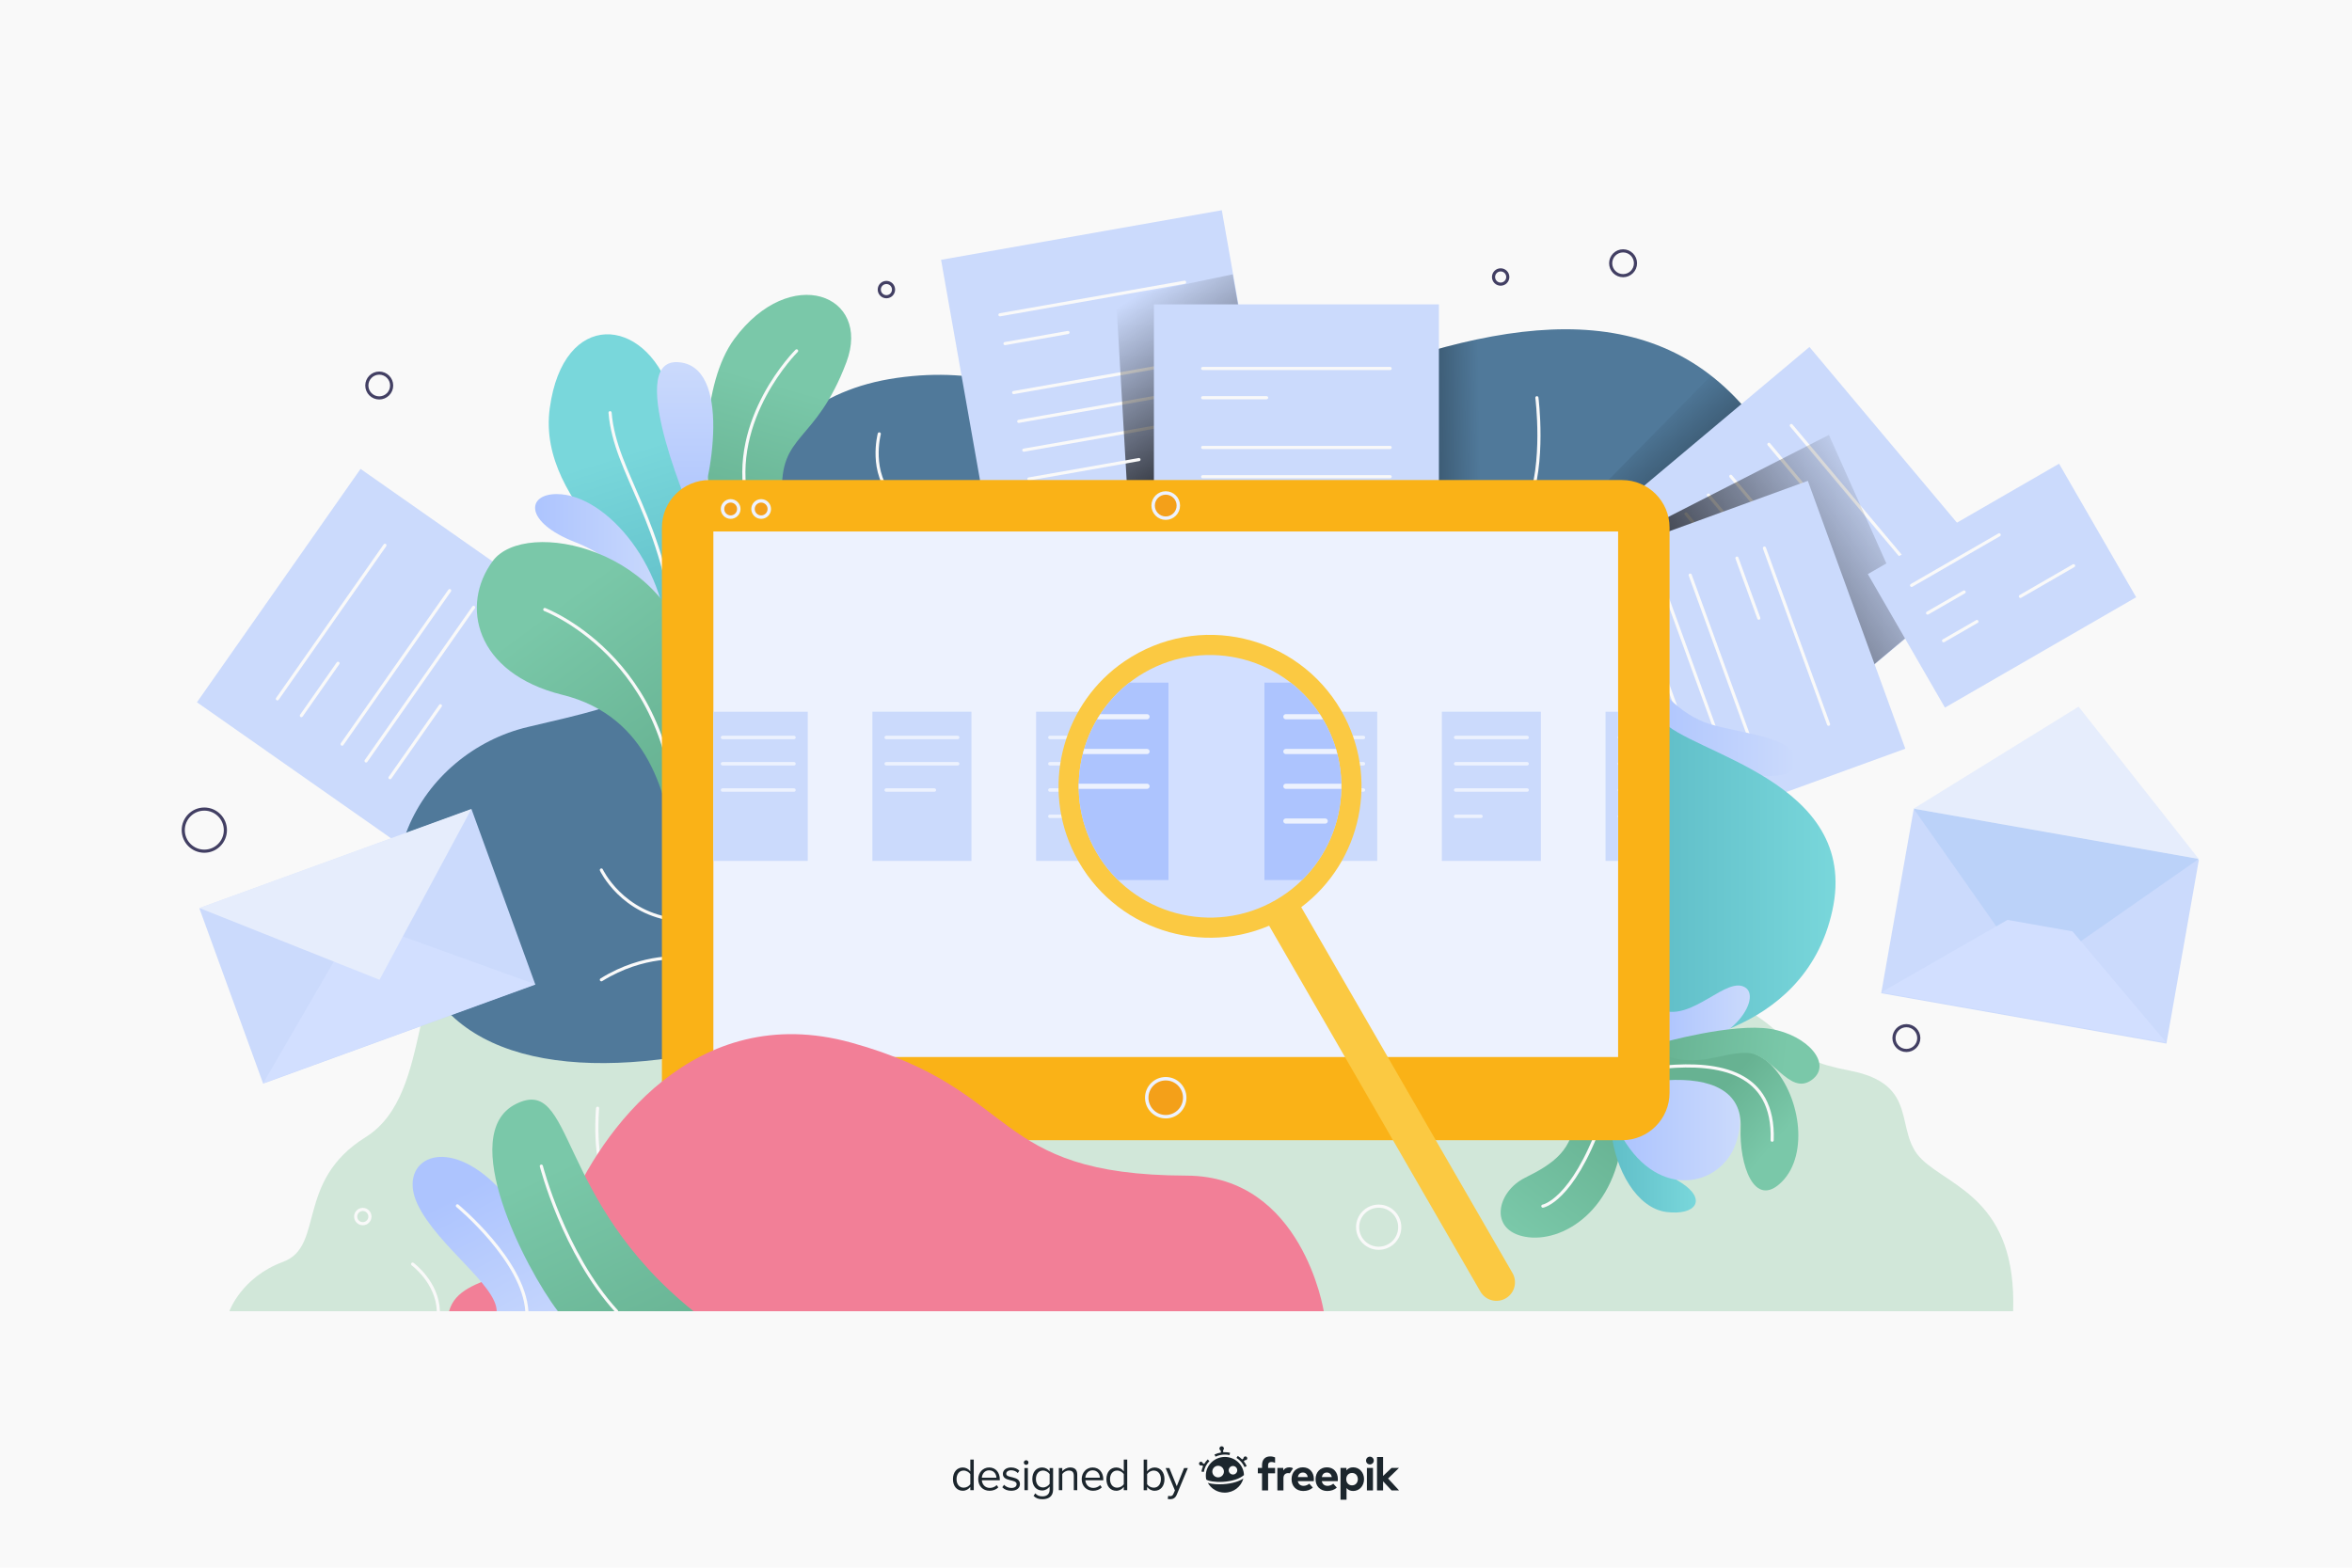 <?xml version="1.0" encoding="UTF-8"?> <svg xmlns="http://www.w3.org/2000/svg" xmlns:xlink="http://www.w3.org/1999/xlink" version="1.1" x="0px" y="0px" viewBox="0 0 750 500" style="enable-background:new 0 0 750 500;" xml:space="preserve"> <g id="BACKGROUND_1_"> <rect style="fill:#F9F9F9;" width="750" height="500"></rect> </g> <g id="OBJECTS"> <g> <path style="fill:#D1E7D9;" d="M73.145,418.208c0,0,3.775-10.813,17.127-15.758c13.352-4.945,3.758-25.714,26.308-39.758 c22.549-14.044,12.462-57.56,34.418-65.275s39.824,19.988,74.637,9.994c34.813-9.994,104.439-67.62,163.516-30.104 c59.077,37.516,48.264,43.648,91.385,47.209c43.121,3.56,55.78-14.242,74.967-3.363c19.187,10.879,11.67,15.939,34.418,20.332 c22.747,4.393,13.648,19.426,22.945,28.327s30.264,13.121,29.077,48.396H73.145z"></path> <g> <rect x="94.348" y="160.163" transform="matrix(0.574 -0.819 0.819 0.574 -122.525 209.321)" style="fill:#CBDAFC;" width="90.881" height="124.363"></rect> <line style="fill:none;stroke:#F9F9F9;stroke-linecap:round;stroke-miterlimit:10;" x1="88.455" y1="222.895" x2="122.749" y2="173.918"></line> <line style="fill:none;stroke:#F9F9F9;stroke-linecap:round;stroke-miterlimit:10;" x1="96.095" y1="228.245" x2="107.79" y2="211.544"></line> <line style="fill:none;stroke:#F9F9F9;stroke-linecap:round;stroke-miterlimit:10;" x1="109.089" y1="237.344" x2="143.383" y2="188.367"></line> <line style="fill:none;stroke:#F9F9F9;stroke-linecap:round;stroke-miterlimit:10;" x1="116.729" y1="242.693" x2="151.023" y2="193.716"></line> <line style="fill:none;stroke:#F9F9F9;stroke-linecap:round;stroke-miterlimit:10;" x1="124.37" y1="248.043" x2="140.438" y2="225.095"></line> </g> <path style="fill:#50799A;" d="M232.992,181.159c0,0-0.3-53.071,53.071-60.642c53.372-7.571,67.421,32.521,126.909,7.211 s110.469-35.765,143.35,2.307c32.881,38.073,20.19,139.6-77.588,167.722c-97.778,28.122-135.569-2.19-216.755,27.257 c-52.484,19.036-102.104,20.25-122.15-5.769c-29.708-38.56-5.769-79.318,28.555-87.394 C202.707,223.775,220.338,221.034,232.992,181.159z"></path> <linearGradient id="SVGID_1_" gradientUnits="userSpaceOnUse" x1="429.738" y1="142.829" x2="496.991" y2="141.643"> <stop offset="0" style="stop-color:#000000"></stop> <stop offset="0.628" style="stop-color:#000000;stop-opacity:0"></stop> </linearGradient> <path style="opacity:0.75;fill:url(#SVGID_1_);" d="M424.133,123.121v53.272h49.451v-68.676 C458.076,110.756,441.508,116.186,424.133,123.121z"></path> <linearGradient id="SVGID_00000173144887925519244160000000159155682551766446_" gradientUnits="userSpaceOnUse" x1="546.569" y1="187.872" x2="490.393" y2="122.992"> <stop offset="0" style="stop-color:#000000"></stop> <stop offset="0.628" style="stop-color:#000000;stop-opacity:0"></stop> </linearGradient> <path style="opacity:0.75;fill:url(#SVGID_00000173144887925519244160000000159155682551766446_);" d="M556.323,130.035 c-3.38-3.914-6.955-7.307-10.708-10.232l-47.569,48.38l20.722,56.682l52.357-25.847 C575.561,171.657,569.736,145.566,556.323,130.035z"></path> <g> <path style="fill:none;stroke:#F9F9F9;stroke-linecap:round;stroke-miterlimit:10;" d="M487.303,160.972 c5.456-13.221,2.777-34.122,2.777-34.122"></path> <path style="fill:none;stroke:#F9F9F9;stroke-linecap:round;stroke-miterlimit:10;" d="M191.766,277.479 c0,0,6.551,14.025,23.92,15.914"></path> <path style="fill:none;stroke:#F9F9F9;stroke-linecap:round;stroke-miterlimit:10;" d="M280.382,138.385 c0,0-3.311,12.529,4.549,20.229"></path> <path style="fill:none;stroke:#F9F9F9;stroke-linecap:round;stroke-miterlimit:10;" d="M217.867,305.567 c0,0-12.401-1.582-26.101,6.923"></path> </g> </g> <linearGradient id="SVGID_00000155865507526903978110000004662403407134561432_" gradientUnits="userSpaceOnUse" x1="518.698" y1="213.042" x2="557.995" y2="220.163"> <stop offset="0.004" style="stop-color:#67B292"></stop> <stop offset="1" style="stop-color:#7AC8A9"></stop> </linearGradient> <path style="fill:url(#SVGID_00000155865507526903978110000004662403407134561432_);" d="M528.922,206.252 c8.509,7.211,27.656-4.627,36.742,2.655c9.086,7.283,6.985,25.683-13.665,23.968c-14.017-1.164-26.249-14.869-26.249-14.869 L528.922,206.252z"></path> <g> <g> <rect x="310.108" y="74.125" transform="matrix(0.985 -0.174 0.174 0.985 -18.268 63.811)" style="fill:#CBDAFC;" width="90.881" height="124.363"></rect> <line style="fill:none;stroke:#F9F9F9;stroke-linecap:round;stroke-miterlimit:10;" x1="318.861" y1="100.399" x2="377.742" y2="90.016"></line> <line style="fill:none;stroke:#F9F9F9;stroke-linecap:round;stroke-miterlimit:10;" x1="320.48" y1="109.584" x2="340.559" y2="106.044"></line> <line style="fill:none;stroke:#F9F9F9;stroke-linecap:round;stroke-miterlimit:10;" x1="323.235" y1="125.205" x2="382.116" y2="114.823"></line> <line style="fill:none;stroke:#F9F9F9;stroke-linecap:round;stroke-miterlimit:10;" x1="324.854" y1="134.391" x2="383.736" y2="124.008"></line> <line style="fill:none;stroke:#F9F9F9;stroke-linecap:round;stroke-miterlimit:10;" x1="326.474" y1="143.576" x2="385.355" y2="133.194"></line> <linearGradient id="SVGID_00000174597727775083560320000003786698290285670036_" gradientUnits="userSpaceOnUse" x1="381.853" y1="148.98" x2="333.589" y2="72.76"> <stop offset="0" style="stop-color:#000000"></stop> <stop offset="0.628" style="stop-color:#000000;stop-opacity:0"></stop> </linearGradient> <polygon style="opacity:0.75;fill:url(#SVGID_00000174597727775083560320000003786698290285670036_);" points="393.083,87.499 355.915,95.207 361.759,196.464 411.096,189.653 "></polygon> <line style="fill:none;stroke:#F9F9F9;stroke-linecap:round;stroke-miterlimit:10;" x1="328.094" y1="152.762" x2="363.187" y2="146.574"></line> </g> <g> <rect x="367.956" y="97.075" style="fill:#CBDAFC;" width="90.881" height="124.363"></rect> <line style="fill:none;stroke:#F9F9F9;stroke-linecap:round;stroke-miterlimit:10;" x1="383.502" y1="117.523" x2="443.292" y2="117.523"></line> <line style="fill:none;stroke:#F9F9F9;stroke-linecap:round;stroke-miterlimit:10;" x1="383.502" y1="126.85" x2="403.89" y2="126.85"></line> <line style="fill:none;stroke:#F9F9F9;stroke-linecap:round;stroke-miterlimit:10;" x1="383.502" y1="142.712" x2="443.292" y2="142.712"></line> <line style="fill:none;stroke:#F9F9F9;stroke-linecap:round;stroke-miterlimit:10;" x1="383.502" y1="152.039" x2="443.292" y2="152.039"></line> <line style="fill:none;stroke:#F9F9F9;stroke-linecap:round;stroke-miterlimit:10;" x1="383.502" y1="161.367" x2="443.292" y2="161.367"></line> <line style="fill:none;stroke:#F9F9F9;stroke-linecap:round;stroke-miterlimit:10;" x1="383.502" y1="170.694" x2="419.136" y2="170.694"></line> </g> <g> <rect x="513.013" y="123.259" transform="matrix(0.643 0.766 -0.766 0.643 341.542 -361.558)" style="fill:#CBDAFC;" width="90.881" height="124.363"></rect> <line style="fill:none;stroke:#F9F9F9;stroke-linecap:round;stroke-miterlimit:10;" x1="571.207" y1="135.714" x2="609.639" y2="181.515"></line> <line style="fill:none;stroke:#F9F9F9;stroke-linecap:round;stroke-miterlimit:10;" x1="564.062" y1="141.709" x2="577.167" y2="157.327"></line> <line style="fill:none;stroke:#F9F9F9;stroke-linecap:round;stroke-miterlimit:10;" x1="551.91" y1="151.905" x2="590.342" y2="197.707"></line> <line style="fill:none;stroke:#F9F9F9;stroke-linecap:round;stroke-miterlimit:10;" x1="544.765" y1="157.9" x2="583.198" y2="203.702"></line> <line style="fill:none;stroke:#F9F9F9;stroke-linecap:round;stroke-miterlimit:10;" x1="537.62" y1="163.896" x2="576.052" y2="209.697"></line> <line style="fill:none;stroke:#F9F9F9;stroke-linecap:round;stroke-miterlimit:10;" x1="530.475" y1="169.891" x2="553.381" y2="197.189"></line> <linearGradient id="SVGID_00000000204155332485100420000011000875506797897873_" gradientUnits="userSpaceOnUse" x1="543.514" y1="203.527" x2="643.997" y2="136.275"> <stop offset="0" style="stop-color:#000000"></stop> <stop offset="0.628" style="stop-color:#000000;stop-opacity:0"></stop> </linearGradient> <polygon style="opacity:0.75;fill:url(#SVGID_00000000204155332485100420000011000875506797897873_);" points="481.611,190.6 583.198,138.703 610.921,200.732 540.028,260.219 "></polygon> </g> <g> <rect x="488.206" y="155" transform="matrix(0.342 0.94 -0.94 0.342 555.213 -358.562)" style="fill:#CBDAFC;" width="90.881" height="124.363"></rect> <line style="fill:none;stroke:#F9F9F9;stroke-linecap:round;stroke-miterlimit:10;" x1="562.638" y1="174.816" x2="583.087" y2="231"></line> <line style="fill:none;stroke:#F9F9F9;stroke-linecap:round;stroke-miterlimit:10;" x1="553.873" y1="178.006" x2="560.847" y2="197.165"></line> <line style="fill:none;stroke:#F9F9F9;stroke-linecap:round;stroke-miterlimit:10;" x1="538.968" y1="183.432" x2="559.417" y2="239.616"></line> <line style="fill:none;stroke:#F9F9F9;stroke-linecap:round;stroke-miterlimit:10;" x1="530.203" y1="186.622" x2="550.652" y2="242.806"></line> <line style="fill:none;stroke:#F9F9F9;stroke-linecap:round;stroke-miterlimit:10;" x1="521.438" y1="189.812" x2="541.888" y2="245.996"></line> <line style="fill:none;stroke:#F9F9F9;stroke-linecap:round;stroke-miterlimit:10;" x1="512.674" y1="193.002" x2="524.861" y2="226.488"></line> </g> </g> <g> <path style="fill:none;stroke:#423F63;stroke-linecap:round;stroke-linejoin:round;stroke-miterlimit:10;" d="M611.86,331.084 c0-2.185-1.771-3.956-3.956-3.956c-2.185,0-3.956,1.771-3.956,3.956c0,2.185,1.771,3.956,3.956,3.956 C610.089,335.04,611.86,333.269,611.86,331.084z"></path> <circle style="fill:none;stroke:#F9F9F9;stroke-linecap:round;stroke-miterlimit:10;" cx="115.689" cy="388.011" r="2.275"></circle> <circle style="fill:none;stroke:#F9F9F9;stroke-linecap:round;stroke-miterlimit:10;" cx="439.63" cy="391.405" r="6.717"></circle> <circle style="fill:none;stroke:#423F63;stroke-linecap:round;stroke-linejoin:round;stroke-miterlimit:10;" cx="478.526" cy="88.348" r="2.275"></circle> <circle style="fill:none;stroke:#423F63;stroke-linecap:round;stroke-linejoin:round;stroke-miterlimit:10;" cx="282.657" cy="92.362" r="2.275"></circle> <circle style="fill:none;stroke:#423F63;stroke-linecap:round;stroke-linejoin:round;stroke-miterlimit:10;" cx="65.151" cy="264.763" r="6.717"></circle> <path style="fill:none;stroke:#423F63;stroke-linecap:round;stroke-linejoin:round;stroke-miterlimit:10;" d="M124.887,122.956 c0-2.185-1.771-3.956-3.956-3.956c-2.185,0-3.956,1.771-3.956,3.956c0,2.185,1.771,3.956,3.956,3.956 C123.116,126.912,124.887,125.141,124.887,122.956z"></path> <path style="fill:none;stroke:#423F63;stroke-linecap:round;stroke-linejoin:round;stroke-miterlimit:10;" d="M521.521,83.964 c0-2.185-1.771-3.956-3.956-3.956c-2.185,0-3.956,1.771-3.956,3.956s1.771,3.956,3.956,3.956 C519.75,87.92,521.521,86.149,521.521,83.964z"></path> </g> <g> <linearGradient id="SVGID_00000074407695745778468860000013147475311503320223_" gradientUnits="userSpaceOnUse" x1="524.522" y1="232.875" x2="572.648" y2="232.875"> <stop offset="0" style="stop-color:#ADC4FE"></stop> <stop offset="1" style="stop-color:#CBDAFC"></stop> </linearGradient> <path style="fill:url(#SVGID_00000074407695745778468860000013147475311503320223_);" d="M528.417,218.222 c0,0,6.377,9.662,17.214,12.835c10.836,3.173,28.095,4.092,26.965,12.538c-1.13,8.446-32.569,2.533-43.097-10.519 C518.971,220.025,528.417,218.222,528.417,218.222z"></path> <linearGradient id="SVGID_00000042735518587442998570000010218334875448449963_" gradientUnits="userSpaceOnUse" x1="527.762" y1="281.645" x2="585.312" y2="281.645"> <stop offset="0.004" style="stop-color:#60BEC8"></stop> <stop offset="1" style="stop-color:#79D7DB"></stop> </linearGradient> <path style="fill:url(#SVGID_00000042735518587442998570000010218334875448449963_);" d="M529.787,229.623 c8.758,10.731,63.599,19.245,54.513,60.779c-9.086,41.534-56.538,43.265-56.538,43.265L529.787,229.623z"></path> <g> <linearGradient id="SVGID_00000027576625509238975220000016397973264901016754_" gradientUnits="userSpaceOnUse" x1="514.095" y1="356.918" x2="485.589" y2="394.662"> <stop offset="0.004" style="stop-color:#67B292"></stop> <stop offset="1" style="stop-color:#7AC8A9"></stop> </linearGradient> <path style="fill:url(#SVGID_00000027576625509238975220000016397973264901016754_);" d="M502.098,355.515 c-0.108,11.141-6.814,15.683-15.792,20.118c-8.977,4.435-11.681,16.657,0,18.82s29.42-8.112,31.259-33.963L502.098,355.515z"></path> <path style="fill:none;stroke:#F9F9F9;stroke-linecap:round;stroke-miterlimit:10;" d="M510.38,358.179 c-9.105,24.927-18.401,26.509-18.401,26.509"></path> </g> <linearGradient id="SVGID_00000136374751901175580900000012004648326631059079_" gradientUnits="userSpaceOnUse" x1="513.779" y1="371.447" x2="540.76" y2="371.447"> <stop offset="0.004" style="stop-color:#60BEC8"></stop> <stop offset="1" style="stop-color:#79D7DB"></stop> </linearGradient> <path style="fill:url(#SVGID_00000136374751901175580900000012004648326631059079_);" d="M513.779,360.815 c1.298,12.367,8.22,24.553,17.63,25.742c9.41,1.19,12.979-4.002,4.759-9.302c-8.22-5.3-15.359-7.139-17.738-21.091 L513.779,360.815z"></path> <linearGradient id="SVGID_00000057124511155842725920000017956621715259079092_" gradientUnits="userSpaceOnUse" x1="517.354" y1="360.114" x2="554.856" y2="360.114"> <stop offset="0" style="stop-color:#ADC4FE"></stop> <stop offset="1" style="stop-color:#CBDAFC"></stop> </linearGradient> <path style="fill:url(#SVGID_00000057124511155842725920000017956621715259079092_);" d="M528.813,344.525 c22.497-3.72,29.312,6.988,24.661,20.292c-4.651,13.304-24.217,18.328-36.12-2.03L528.813,344.525z"></path> <linearGradient id="SVGID_00000114766096211592877010000002972526558818620854_" gradientUnits="userSpaceOnUse" x1="529.895" y1="323.783" x2="557.981" y2="323.783"> <stop offset="0" style="stop-color:#ADC4FE"></stop> <stop offset="1" style="stop-color:#CBDAFC"></stop> </linearGradient> <path style="fill:url(#SVGID_00000114766096211592877010000002972526558818620854_);" d="M529.895,322.201 c9.951,3.461,20.727-11.033,26.642-7.247c5.914,3.786-7.06,22.515-25.883,17.423L529.895,322.201z"></path> <g> <linearGradient id="SVGID_00000170236435856639875210000009502991249137392289_" gradientUnits="userSpaceOnUse" x1="549.071" y1="347.42" x2="567.269" y2="363.244"> <stop offset="0.004" style="stop-color:#67B292"></stop> <stop offset="1" style="stop-color:#7AC8A9"></stop> </linearGradient> <path style="fill:url(#SVGID_00000170236435856639875210000009502991249137392289_);" d="M530.544,335.505 c0,0,24.032-5.732,33.756,3.677c9.725,9.41,12.753,28.879,3.884,37.748s-13.613-5.624-13.134-17.306 c0.479-11.681-9.364-15.928-23.533-15.102L530.544,335.505z"></path> <path style="fill:none;stroke:#F9F9F9;stroke-linecap:round;stroke-miterlimit:10;" d="M531.061,340.293 c17.028-1.495,34.83,1.422,34.039,23.37"></path> </g> <linearGradient id="SVGID_00000105421537058136547880000007964074970066137018_" gradientUnits="userSpaceOnUse" x1="528.528" y1="332.451" x2="569.934" y2="336.935"> <stop offset="0.004" style="stop-color:#67B292"></stop> <stop offset="1" style="stop-color:#7AC8A9"></stop> </linearGradient> <path style="fill:url(#SVGID_00000105421537058136547880000007964074970066137018_);" d="M529.895,336.262 c11.465,4.759,19.361-0.865,27.365-0.433c8.004,0.433,13.304,13.605,20.334,8.695c7.031-4.91-1.082-14.428-13.087-16.375 c-12.006-1.947-34.612,4.435-34.612,4.435V336.262z"></path> <g> <linearGradient id="SVGID_00000036938108875936540910000016688869628445626513_" gradientUnits="userSpaceOnUse" x1="235.307" y1="167.418" x2="247.966" y2="122.319"> <stop offset="0.004" style="stop-color:#67B292"></stop> <stop offset="1" style="stop-color:#7AC8A9"></stop> </linearGradient> <path style="fill:url(#SVGID_00000036938108875936540910000016688869628445626513_);" d="M227.476,162.339 c-3.569-11.141-3.732-40.132,6.67-54.225c17.883-24.228,43.841-14.133,35.765,7.383c-9.905,26.387-21.56,22.325-20.479,42.624 L227.476,162.339z"></path> <path style="fill:none;stroke:#F9F9F9;stroke-linecap:round;stroke-miterlimit:10;" d="M238.231,160.273 c-5.967-26.793,15.792-48.371,15.792-48.371"></path> </g> <g> <linearGradient id="SVGID_00000161609784589414502350000017311021331011638172_" gradientUnits="userSpaceOnUse" x1="215.089" y1="199.324" x2="198.078" y2="144.731"> <stop offset="0.004" style="stop-color:#60BEC8"></stop> <stop offset="1" style="stop-color:#79D7DB"></stop> </linearGradient> <path style="fill:url(#SVGID_00000161609784589414502350000017311021331011638172_);" d="M215.687,204.738 c-4.615-20.19-44.707-42.832-40.38-74.559c4.326-31.727,30.285-29.276,38.361-5.336 C221.744,148.783,215.687,204.738,215.687,204.738z"></path> <path style="fill:none;stroke:#F9F9F9;stroke-linecap:round;stroke-miterlimit:10;" d="M194.539,131.626 c1.593,19.655,17.492,33.997,21.147,73.112"></path> </g> <linearGradient id="SVGID_00000103263563960855165020000002588616895702115464_" gradientUnits="userSpaceOnUse" x1="218.471" y1="166.665" x2="218.471" y2="115.497"> <stop offset="0" style="stop-color:#ADC4FE"></stop> <stop offset="1" style="stop-color:#CBDAFC"></stop> </linearGradient> <path style="fill:url(#SVGID_00000103263563960855165020000002588616895702115464_);" d="M221.599,166.665 c5.624-13.556,11.826-50.403-5.588-51.16C198.597,114.748,221.599,166.665,221.599,166.665z"></path> <linearGradient id="SVGID_00000123398887612954970980000007797069738222295464_" gradientUnits="userSpaceOnUse" x1="170.631" y1="182.889" x2="212.901" y2="182.889"> <stop offset="0" style="stop-color:#ADC4FE"></stop> <stop offset="1" style="stop-color:#CBDAFC"></stop> </linearGradient> <path style="fill:url(#SVGID_00000123398887612954970980000007797069738222295464_);" d="M212.874,208.199 c-4.867-16.008-13.304-28.976-29.528-35.309c-16.224-6.333-15.482-15.305-5.841-15.31 C193.622,157.571,213.74,181.916,212.874,208.199"></path> <g> <linearGradient id="SVGID_00000170967826831841969220000003416471396479985070_" gradientUnits="userSpaceOnUse" x1="218.84" y1="246.851" x2="178.225" y2="191.994"> <stop offset="0.004" style="stop-color:#67B292"></stop> <stop offset="1" style="stop-color:#7AC8A9"></stop> </linearGradient> <path style="fill:url(#SVGID_00000170967826831841969220000003416471396479985070_);" d="M215.11,271.798 c-2.307-17.306-7.788-43.264-35.765-50.187s-32.593-28.699-22.209-42.688c10.383-13.989,57.253-4.038,63.455,33.891 C226.791,250.743,215.11,271.798,215.11,271.798z"></path> <path style="fill:none;stroke:#F9F9F9;stroke-linecap:round;stroke-miterlimit:10;" d="M173.715,194.402 c0,0,45.433,17.319,41.395,77.396"></path> </g> </g> <g> <g> <g> <path style="fill:#FAB217;" d="M517.24,363.663H226.214c-8.363,0-15.143-6.78-15.143-15.143V168.252 c0-8.363,6.78-15.143,15.143-15.143H517.24c8.363,0,15.143,6.78,15.143,15.143v180.269 C532.383,356.884,525.603,363.663,517.24,363.663z"></path> <path style="fill:#F4A019;stroke:#EDF2FE;stroke-width:1.094;stroke-linecap:round;stroke-linejoin:round;stroke-miterlimit:10;" d=" M377.784,350.107c0-3.345-2.712-6.057-6.057-6.057c-3.345,0-6.057,2.712-6.057,6.057c0,3.345,2.712,6.057,6.057,6.057 C375.072,356.164,377.784,353.452,377.784,350.107z"></path> <circle style="fill:#F4A019;stroke:#EDF2FE;stroke-width:1.094;stroke-linecap:round;stroke-linejoin:round;stroke-miterlimit:10;" cx="232.992" cy="162.339" r="2.596"></circle> <circle style="fill:#F4A019;stroke:#EDF2FE;stroke-width:1.094;stroke-linecap:round;stroke-linejoin:round;stroke-miterlimit:10;" cx="242.717" cy="162.339" r="2.596"></circle> <path style="fill:#F4A019;stroke:#EDF2FE;stroke-width:1.094;stroke-linecap:round;stroke-linejoin:round;stroke-miterlimit:10;" d=" M375.747,161.245c0-2.22-1.8-4.02-4.02-4.02c-2.22,0-4.02,1.8-4.02,4.02s1.8,4.02,4.02,4.02 C373.947,165.265,375.747,163.465,375.747,161.245z"></path> </g> <rect x="287.92" y="109.069" transform="matrix(-1.836970e-16 1 -1 -1.836970e-16 625.048 -118.407)" style="fill:#EDF2FE;" width="167.614" height="288.502"></rect> <g> <defs> <rect id="SVGID_00000041267352471535275990000009300647574323910588_" x="287.92" y="109.069" transform="matrix(-1.836970e-16 1 -1 -1.836970e-16 625.048 -118.407)" width="167.614" height="288.502"></rect> </defs> <clipPath id="SVGID_00000103241821948863850170000002762744399408740777_"> <use xlink:href="#SVGID_00000041267352471535275990000009300647574323910588_" style="overflow:visible;"></use> </clipPath> <g style="clip-path:url(#SVGID_00000103241821948863850170000002762744399408740777_);"> <g> <rect x="330.386" y="226.992" style="fill:#CBDAFC;" width="31.583" height="47.591"></rect> <line style="fill:none;stroke:#EDF2FE;stroke-width:1.094;stroke-linecap:round;stroke-linejoin:round;stroke-miterlimit:10;" x1="357.57" y1="235.212" x2="334.784" y2="235.212"></line> <line style="fill:none;stroke:#EDF2FE;stroke-width:1.094;stroke-linecap:round;stroke-linejoin:round;stroke-miterlimit:10;" x1="357.57" y1="243.595" x2="334.784" y2="243.595"></line> <line style="fill:none;stroke:#EDF2FE;stroke-width:1.094;stroke-linecap:round;stroke-linejoin:round;stroke-miterlimit:10;" x1="357.57" y1="251.977" x2="334.784" y2="251.977"></line> <line style="fill:none;stroke:#EDF2FE;stroke-width:1.094;stroke-linecap:round;stroke-linejoin:round;stroke-miterlimit:10;" x1="342.86" y1="260.36" x2="334.784" y2="260.36"></line> </g> <g> <rect x="407.583" y="226.992" style="fill:#CBDAFC;" width="31.583" height="47.591"></rect> <line style="fill:none;stroke:#EDF2FE;stroke-width:1.094;stroke-linecap:round;stroke-linejoin:round;stroke-miterlimit:10;" x1="434.767" y1="235.212" x2="411.981" y2="235.212"></line> <line style="fill:none;stroke:#EDF2FE;stroke-width:1.094;stroke-linecap:round;stroke-linejoin:round;stroke-miterlimit:10;" x1="434.767" y1="243.595" x2="411.981" y2="243.595"></line> <line style="fill:none;stroke:#EDF2FE;stroke-width:1.094;stroke-linecap:round;stroke-linejoin:round;stroke-miterlimit:10;" x1="434.767" y1="251.977" x2="411.981" y2="251.977"></line> <line style="fill:none;stroke:#EDF2FE;stroke-width:1.094;stroke-linecap:round;stroke-linejoin:round;stroke-miterlimit:10;" x1="420.057" y1="260.36" x2="411.981" y2="260.36"></line> </g> <g> <rect x="459.777" y="226.992" style="fill:#CBDAFC;" width="31.583" height="47.591"></rect> <line style="fill:none;stroke:#EDF2FE;stroke-width:1.094;stroke-linecap:round;stroke-linejoin:round;stroke-miterlimit:10;" x1="486.961" y1="235.212" x2="464.175" y2="235.212"></line> <line style="fill:none;stroke:#EDF2FE;stroke-width:1.094;stroke-linecap:round;stroke-linejoin:round;stroke-miterlimit:10;" x1="486.961" y1="243.595" x2="464.175" y2="243.595"></line> <line style="fill:none;stroke:#EDF2FE;stroke-width:1.094;stroke-linecap:round;stroke-linejoin:round;stroke-miterlimit:10;" x1="486.961" y1="251.977" x2="464.175" y2="251.977"></line> <line style="fill:none;stroke:#EDF2FE;stroke-width:1.094;stroke-linecap:round;stroke-linejoin:round;stroke-miterlimit:10;" x1="472.251" y1="260.36" x2="464.175" y2="260.36"></line> </g> <g> <rect x="511.97" y="226.992" style="fill:#CBDAFC;" width="31.583" height="47.591"></rect> <line style="fill:none;stroke:#EDF2FE;stroke-width:1.094;stroke-linecap:round;stroke-linejoin:round;stroke-miterlimit:10;" x1="539.155" y1="235.212" x2="516.369" y2="235.212"></line> <line style="fill:none;stroke:#EDF2FE;stroke-width:1.094;stroke-linecap:round;stroke-linejoin:round;stroke-miterlimit:10;" x1="539.155" y1="243.595" x2="516.369" y2="243.595"></line> <line style="fill:none;stroke:#EDF2FE;stroke-width:1.094;stroke-linecap:round;stroke-linejoin:round;stroke-miterlimit:10;" x1="539.155" y1="251.977" x2="516.369" y2="251.977"></line> <line style="fill:none;stroke:#EDF2FE;stroke-width:1.094;stroke-linecap:round;stroke-linejoin:round;stroke-miterlimit:10;" x1="524.445" y1="260.36" x2="516.369" y2="260.36"></line> </g> <g> <rect x="278.192" y="226.992" style="fill:#CBDAFC;" width="31.583" height="47.591"></rect> <line style="fill:none;stroke:#EDF2FE;stroke-width:1.094;stroke-linecap:round;stroke-linejoin:round;stroke-miterlimit:10;" x1="305.376" y1="235.212" x2="282.59" y2="235.212"></line> <line style="fill:none;stroke:#EDF2FE;stroke-width:1.094;stroke-linecap:round;stroke-linejoin:round;stroke-miterlimit:10;" x1="305.376" y1="243.595" x2="282.59" y2="243.595"></line> <line style="fill:none;stroke:#EDF2FE;stroke-width:1.094;stroke-linecap:round;stroke-linejoin:round;stroke-miterlimit:10;" x1="297.949" y1="251.977" x2="282.59" y2="251.977"></line> </g> <g> <rect x="225.998" y="226.992" style="fill:#CBDAFC;" width="31.583" height="47.591"></rect> <line style="fill:none;stroke:#EDF2FE;stroke-width:1.094;stroke-linecap:round;stroke-linejoin:round;stroke-miterlimit:10;" x1="253.183" y1="235.212" x2="230.397" y2="235.212"></line> <line style="fill:none;stroke:#EDF2FE;stroke-width:1.094;stroke-linecap:round;stroke-linejoin:round;stroke-miterlimit:10;" x1="253.183" y1="243.595" x2="230.397" y2="243.595"></line> <line style="fill:none;stroke:#EDF2FE;stroke-width:1.094;stroke-linecap:round;stroke-linejoin:round;stroke-miterlimit:10;" x1="253.183" y1="251.977" x2="230.397" y2="251.977"></line> </g> </g> </g> </g> <g> <path style="fill:#FBC942;" d="M427.681,226.638c-13.948-24.159-45.616-31.71-69.109-15.714 c-19.167,13.05-26.359,38.358-16.854,59.508c11.085,24.663,39.34,34.87,62.98,24.816l67.37,116.688 c1.632,2.826,5.246,3.795,8.072,2.163l0,0c2.826-1.632,3.795-5.246,2.163-8.072l-67.37-116.688 C434.161,274.871,440.018,248.005,427.681,226.638z"></path> <path style="fill:#D2DFFF;" d="M406.796,287.064c-20.003,11.549-45.672,4.67-57.22-15.332 c-11.548-20.002-4.671-45.671,15.332-57.22c20.003-11.549,45.671-4.671,57.22,15.332 C433.676,249.846,426.799,275.515,406.796,287.064z"></path> <g> <defs> <path id="SVGID_00000106106399249213904120000009448404479676926095_" d="M406.796,287.064 c-20.003,11.549-45.672,4.67-57.22-15.332c-11.548-20.002-4.671-45.671,15.332-57.22c20.003-11.549,45.671-4.671,57.22,15.332 C433.676,249.846,426.799,275.515,406.796,287.064z"></path> </defs> <clipPath id="SVGID_00000181062069201147385560000014532479768750361758_"> <use xlink:href="#SVGID_00000106106399249213904120000009448404479676926095_" style="overflow:visible;"></use> </clipPath> <g style="clip-path:url(#SVGID_00000181062069201147385560000014532479768750361758_);"> <rect x="323.537" y="217.717" style="fill:#ADC4FE;" width="49.056" height="62.968"></rect> <line style="fill:none;stroke:#EDF2FE;stroke-width:1.641;stroke-linecap:round;stroke-linejoin:round;stroke-miterlimit:10;" x1="365.761" y1="228.594" x2="330.369" y2="228.594"></line> <line style="fill:none;stroke:#EDF2FE;stroke-width:1.641;stroke-linecap:round;stroke-linejoin:round;stroke-miterlimit:10;" x1="365.761" y1="239.685" x2="330.369" y2="239.685"></line> <line style="fill:none;stroke:#EDF2FE;stroke-width:1.641;stroke-linecap:round;stroke-linejoin:round;stroke-miterlimit:10;" x1="365.761" y1="250.776" x2="330.369" y2="250.776"></line> <line style="fill:none;stroke:#E59383;stroke-width:1.153;stroke-linecap:round;stroke-linejoin:round;stroke-miterlimit:10;" x1="342.913" y1="261.866" x2="330.369" y2="261.866"></line> </g> <g style="clip-path:url(#SVGID_00000181062069201147385560000014532479768750361758_);"> <rect x="403.204" y="217.717" style="fill:#ADC4FE;" width="49.056" height="62.968"></rect> <line style="fill:none;stroke:#EDF2FE;stroke-width:1.641;stroke-linecap:round;stroke-linejoin:round;stroke-miterlimit:10;" x1="445.428" y1="228.594" x2="410.036" y2="228.594"></line> <line style="fill:none;stroke:#EDF2FE;stroke-width:1.641;stroke-linecap:round;stroke-linejoin:round;stroke-miterlimit:10;" x1="445.428" y1="239.685" x2="410.036" y2="239.685"></line> <line style="fill:none;stroke:#EDF2FE;stroke-width:1.641;stroke-linecap:round;stroke-linejoin:round;stroke-miterlimit:10;" x1="445.428" y1="250.776" x2="410.036" y2="250.776"></line> <line style="fill:none;stroke:#EDF2FE;stroke-width:1.641;stroke-linecap:round;stroke-linejoin:round;stroke-miterlimit:10;" x1="422.58" y1="261.866" x2="410.036" y2="261.866"></line> </g> </g> </g> </g> <g> <g> <rect x="604.334" y="265.475" transform="matrix(0.985 0.174 -0.174 0.985 61.147 -108.473)" style="fill:#CBDAFC;" width="92.334" height="59.494"></rect> <polygon style="fill:#E6EDFC;" points="610.201,257.91 662.816,225.382 701.132,273.943 "></polygon> <polygon style="fill:#BBD2F9;" points="610.201,257.91 639.39,299.461 659.492,303.005 701.132,273.943 "></polygon> <polygon style="fill:#D2DFFF;" points="660.871,297.05 640.131,293.393 599.87,316.5 690.801,332.533 "></polygon> </g> <g> <rect x="603.203" y="162.209" transform="matrix(0.866 -0.5 0.5 0.866 -7.867 344.231)" style="fill:#CBDAFC;" width="70.412" height="49.175"></rect> <line style="fill:none;stroke:#F9F9F9;stroke-linecap:round;stroke-miterlimit:10;" x1="609.57" y1="186.698" x2="637.492" y2="170.577"></line> <line style="fill:none;stroke:#F9F9F9;stroke-linecap:round;stroke-miterlimit:10;" x1="614.668" y1="195.528" x2="626.317" y2="188.803"></line> <line style="fill:none;stroke:#F9F9F9;stroke-linecap:round;stroke-miterlimit:10;" x1="644.262" y1="190.215" x2="661.221" y2="180.424"></line> <line style="fill:none;stroke:#F9F9F9;stroke-linecap:round;stroke-miterlimit:10;" x1="619.766" y1="204.358" x2="630.387" y2="198.226"></line> </g> <g> <rect x="70.943" y="272.01" transform="matrix(0.94 -0.342 0.342 0.94 -96.144 58.252)" style="fill:#CBDAFC;" width="92.334" height="59.494"></rect> <polygon style="fill:#D2DFFF;" points="127.005,298.155 107.215,305.358 83.901,345.5 170.667,313.919 "></polygon> <polygon style="fill:#E6EDFC;" points="63.553,289.594 121.017,312.491 150.319,258.013 "></polygon> </g> </g> <g> <path style="fill:none;stroke:#F9F9F9;stroke-linecap:round;stroke-miterlimit:10;" d="M190.557,353.461 c0,0-1.582,16.747,3.429,25.055"></path> <path style="fill:none;stroke:#F9F9F9;stroke-linecap:round;stroke-miterlimit:10;" d="M131.574,403.175 c0,0,7.95,5.802,8.214,15.033"></path> <path style="fill:#F27F97;" d="M143.196,418.208c3.845-13.714,27.581-7.121,37.866-32.176 c10.286-25.055,40.439-67.278,90.365-53.499c54.595,15.067,43.518,42.217,106.909,42.422c37.027,0.12,43.78,43.253,43.78,43.253 H143.196z"></path> <g> <linearGradient id="SVGID_00000078030805957277836640000015847368483982081419_" gradientUnits="userSpaceOnUse" x1="146.915" y1="380.507" x2="175.398" y2="435.101"> <stop offset="0" style="stop-color:#ADC4FE"></stop> <stop offset="1" style="stop-color:#CBDAFC"></stop> </linearGradient> <path style="fill:url(#SVGID_00000078030805957277836640000015847368483982081419_);" d="M158.381,418.208 c0-8.308-18.857-20.835-25.187-34.022s6.857-22.022,22.681-8.308s23.575,42.33,23.575,42.33H158.381z"></path> <path style="fill:none;stroke:#F9F9F9;stroke-linecap:round;stroke-miterlimit:10;" d="M145.854,384.582 c0,0,21.099,17.407,22.154,33.626"></path> </g> <g> <linearGradient id="SVGID_00000087383154339618168520000017083652639186703003_" gradientUnits="userSpaceOnUse" x1="207.217" y1="437.756" x2="177.151" y2="372.481"> <stop offset="0.004" style="stop-color:#67B292"></stop> <stop offset="1" style="stop-color:#7AC8A9"></stop> </linearGradient> <path style="fill:url(#SVGID_00000087383154339618168520000017083652639186703003_);" d="M177.898,418.208 c-10.681-14.11-32.308-56.571-13.451-66.066c18.857-9.494,12.264,30.33,56.703,66.066H177.898z"></path> <path style="fill:none;stroke:#F9F9F9;stroke-linecap:round;stroke-miterlimit:10;" d="M172.623,371.923 c0,0,7.121,27.824,24,46.286"></path> </g> </g> </g> <g id="DESIGNED_BY_FREEPIK"> <g> <g id="XMLID_319_"> <g id="XMLID_338_"> <path id="XMLID_346_" style="fill:#1C262D;" d="M385.104,465.465c-0.432,0.443-0.803,0.931-1.108,1.453l-0.465-0.241 c-0.067-0.298-0.349-0.503-0.659-0.466c-0.331,0.039-0.568,0.339-0.529,0.67c0.039,0.331,0.339,0.568,0.67,0.529 c0.065-0.008,0.127-0.026,0.183-0.052l0.452,0.234c-0.251,0.554-0.433,1.139-0.539,1.744l0.747,0.132 c0.23-1.306,0.85-2.507,1.792-3.473L385.104,465.465z"></path> <path id="XMLID_345_" style="fill:#1C262D;" d="M390.592,463.163c-0.171,0-0.341,0.006-0.51,0.017l-0.074-0.626 c0.188-0.149,0.296-0.389,0.266-0.645c-0.046-0.393-0.402-0.674-0.795-0.628c-0.393,0.046-0.674,0.402-0.628,0.795 c0.03,0.254,0.189,0.461,0.405,0.564l0.073,0.624c-0.714,0.116-1.403,0.332-2.06,0.646l0.327,0.684 c0.934-0.447,1.942-0.673,2.995-0.673c0.496,0,0.993,0.053,1.475,0.158l0.161-0.741 C391.692,463.222,391.142,463.163,390.592,463.163z"></path> <path id="XMLID_344_" style="fill:#1C262D;" d="M397.194,465.711c0.331-0.04,0.566-0.341,0.526-0.672 c-0.04-0.331-0.341-0.566-0.672-0.526c-0.309,0.038-0.535,0.304-0.53,0.609l-0.416,0.363c-0.418-0.43-0.89-0.813-1.408-1.139 l-0.404,0.641c1.134,0.715,2.021,1.726,2.563,2.925l0.691-0.313c-0.251-0.554-0.568-1.072-0.942-1.545l0.402-0.351 C397.065,465.716,397.129,465.719,397.194,465.711z"></path> <path id="XMLID_343_" style="fill:#1C262D;" d="M390.044,473.372c-0.386,0.023-0.775,0.035-1.157,0.035 c-0.88,0-1.733-0.061-2.478-0.179c-0.39-0.062-0.846-0.155-1.27-0.292c1.046,1.861,3.069,3.125,5.388,3.125 c2.855,0,5.262-1.916,5.95-4.504c-0.682,0.449-1.505,0.825-2.459,1.123C392.839,473.047,391.464,473.286,390.044,473.372z"></path> <path id="XMLID_339_" style="fill:#1C262D;" d="M390.592,464.68c-3.352,0-6.08,2.666-6.08,5.943 c0,0.426,0.046,0.849,0.137,1.261c0.673,0.483,2.706,0.89,5.348,0.731c2.879-0.173,5.297-0.957,6.672-2.159 c-0.005-0.195-0.021-0.39-0.045-0.582C396.244,466.913,393.65,464.68,390.592,464.68z M388.432,471.194 c-1.02,0-1.85-0.83-1.85-1.85c0-1.02,0.83-1.85,1.85-1.85c1.02,0,1.85,0.83,1.85,1.85 C390.282,470.365,389.452,471.194,388.432,471.194z M393.17,470.286c-0.75,0-1.36-0.61-1.36-1.36s0.61-1.361,1.36-1.361 c0.75,0,1.361,0.61,1.361,1.361S393.92,470.286,393.17,470.286z"></path> </g> <path id="XMLID_336_" style="fill:#1C262D;" d="M406.595,466.547c-0.295-0.116-0.805-0.309-1.382-0.237 c-0.551,0.069-0.844,0.341-0.844,1.007v0.866h2.228v1.717h-2.228v5.455h-1.932v-5.455h-1.34v-1.717h1.34v-0.888 c0-1.68,0.896-2.783,2.568-2.783c0.643,0,1.157,0.122,1.59,0.308L406.595,466.547z"></path> <path id="XMLID_334_" style="fill:#1C262D;" d="M411.298,469.879c-0.177-0.03-0.358-0.046-0.526-0.046 c-0.896,0-1.51,0.548-1.51,1.614v3.908h-1.932v-7.172h1.873v0.785c0.451-0.673,1.14-0.977,2.021-0.977 c0.414,0,0.848,0.128,1.094,0.337L411.298,469.879z"></path> <path id="XMLID_331_" style="fill:#1C262D;" d="M418.965,471.757c0,0.222-0.015,0.489-0.037,0.651h-5.085 c0.207,1.036,0.933,1.488,1.843,1.488c0.622,0,1.295-0.252,1.813-0.688l1.132,1.243c-0.814,0.748-1.85,1.088-3.057,1.088 c-2.198,0-3.723-1.495-3.723-3.753c0-2.258,1.48-3.797,3.627-3.797C417.544,467.99,418.958,469.522,418.965,471.757z M413.851,471.091h3.175c-0.177-0.918-0.733-1.436-1.562-1.436C414.554,469.655,414.021,470.203,413.851,471.091z"></path> <path id="XMLID_328_" style="fill:#1C262D;" d="M426.618,471.757c0,0.222-0.015,0.489-0.037,0.651h-5.085 c0.207,1.036,0.933,1.488,1.843,1.488c0.622,0,1.295-0.252,1.813-0.688l1.132,1.243c-0.814,0.748-1.85,1.088-3.057,1.088 c-2.198,0-3.723-1.495-3.723-3.753c0-2.258,1.48-3.797,3.627-3.797C425.197,467.99,426.611,469.522,426.618,471.757z M421.504,471.091h3.175c-0.178-0.918-0.733-1.436-1.562-1.436C422.207,469.655,421.674,470.203,421.504,471.091z"></path> <path id="XMLID_325_" style="fill:#1C262D;" d="M434.964,471.764c0,2.154-1.495,3.775-3.471,3.775 c-0.962,0-1.643-0.378-2.109-0.933v3.708h-1.924v-10.133h1.887v0.792c0.466-0.585,1.155-0.984,2.139-0.984 C433.469,467.99,434.964,469.61,434.964,471.764z M429.287,471.764c0,1.132,0.747,1.976,1.843,1.976 c1.14,0,1.85-0.881,1.85-1.976c0-1.095-0.71-1.976-1.85-1.976C430.035,469.788,429.287,470.632,429.287,471.764z"></path> <path id="XMLID_322_" style="fill:#1C262D;" d="M438.068,465.836c0,0.696-0.54,1.229-1.236,1.229 c-0.696,0-1.229-0.533-1.229-1.229c0-0.696,0.533-1.243,1.229-1.243C437.527,464.592,438.068,465.14,438.068,465.836z M437.809,475.354h-1.932v-7.172h1.932V475.354z"></path> <path id="XMLID_320_" style="fill:#1C262D;" d="M441.032,470.736l2.701-2.554h2.368l-3.479,3.375l3.501,3.797h-2.376 l-2.716-2.901v2.901H439.1v-10.658h1.932V470.736z"></path> </g> <g> <path style="fill:#1C262D;" d="M309.412,475.289v-1.055c-0.527,0.718-1.391,1.23-2.387,1.23c-1.846,0-3.149-1.406-3.149-3.706 c0-2.256,1.289-3.721,3.149-3.721c0.952,0,1.816,0.469,2.387,1.245v-3.765h1.099v9.77H309.412z M309.412,473.37v-3.208 c-0.395-0.615-1.245-1.143-2.124-1.143c-1.421,0-2.27,1.172-2.27,2.739c0,1.567,0.85,2.724,2.27,2.724 C308.168,474.483,309.017,473.986,309.412,473.37z"></path> <path style="fill:#1C262D;" d="M311.932,471.744c0-2.051,1.465-3.706,3.486-3.706c2.139,0,3.398,1.67,3.398,3.794v0.279h-5.727 c0.088,1.333,1.026,2.446,2.549,2.446c0.806,0,1.626-0.322,2.182-0.894l0.527,0.718c-0.703,0.703-1.655,1.084-2.812,1.084 C313.44,475.465,311.932,473.956,311.932,471.744z M315.404,468.947c-1.509,0-2.256,1.274-2.315,2.358h4.643 C317.718,470.25,317.015,468.947,315.404,468.947z"></path> <path style="fill:#1C262D;" d="M319.607,474.351l0.571-0.791c0.469,0.542,1.362,1.011,2.329,1.011c1.084,0,1.67-0.513,1.67-1.216 c0-1.714-4.38-0.659-4.38-3.281c0-1.098,0.952-2.036,2.636-2.036c1.201,0,2.051,0.454,2.622,1.026l-0.513,0.762 c-0.424-0.513-1.201-0.894-2.109-0.894c-0.967,0-1.567,0.483-1.567,1.113c0,1.552,4.38,0.527,4.38,3.281 c0,1.187-0.952,2.138-2.783,2.138C321.306,475.465,320.325,475.113,319.607,474.351z"></path> <path style="fill:#1C262D;" d="M326.477,466.471c0-0.41,0.337-0.747,0.732-0.747c0.41,0,0.747,0.337,0.747,0.747 c0,0.41-0.337,0.732-0.747,0.732C326.814,467.203,326.477,466.881,326.477,466.471z M326.667,475.289v-7.075h1.099v7.075H326.667 z"></path> <path style="fill:#1C262D;" d="M329.582,477.105l0.556-0.82c0.586,0.703,1.289,0.967,2.3,0.967c1.172,0,2.27-0.571,2.27-2.124 v-1.011c-0.513,0.718-1.377,1.26-2.373,1.26c-1.845,0-3.149-1.377-3.149-3.662c0-2.27,1.289-3.677,3.149-3.677 c0.952,0,1.802,0.469,2.373,1.245v-1.069h1.099v6.87c0,2.344-1.641,3.076-3.369,3.076 C331.237,478.16,330.417,477.926,329.582,477.105z M334.709,473.253v-3.091c-0.381-0.615-1.23-1.143-2.109-1.143 c-1.421,0-2.27,1.128-2.27,2.695c0,1.553,0.849,2.695,2.27,2.695C333.478,474.41,334.328,473.868,334.709,473.253z"></path> <path style="fill:#1C262D;" d="M342.413,475.289v-4.629c0-1.245-0.63-1.641-1.582-1.641c-0.865,0-1.685,0.527-2.095,1.099v5.17 h-1.099v-7.075h1.099v1.025c0.498-0.586,1.465-1.201,2.519-1.201c1.48,0,2.256,0.747,2.256,2.285v4.966H342.413z"></path> <path style="fill:#1C262D;" d="M344.932,471.744c0-2.051,1.465-3.706,3.486-3.706c2.138,0,3.398,1.67,3.398,3.794v0.279h-5.727 c0.088,1.333,1.025,2.446,2.549,2.446c0.806,0,1.626-0.322,2.183-0.894l0.527,0.718c-0.703,0.703-1.655,1.084-2.812,1.084 C346.441,475.465,344.932,473.956,344.932,471.744z M348.404,468.947c-1.509,0-2.256,1.274-2.314,2.358h4.643 C350.718,470.25,350.015,468.947,348.404,468.947z"></path> <path style="fill:#1C262D;" d="M358.35,475.289v-1.055c-0.527,0.718-1.392,1.23-2.388,1.23c-1.846,0-3.149-1.406-3.149-3.706 c0-2.256,1.289-3.721,3.149-3.721c0.952,0,1.817,0.469,2.388,1.245v-3.765h1.098v9.77H358.35z M358.35,473.37v-3.208 c-0.396-0.615-1.245-1.143-2.124-1.143c-1.421,0-2.27,1.172-2.27,2.739c0,1.567,0.849,2.724,2.27,2.724 C357.105,474.483,357.954,473.986,358.35,473.37z"></path> <path style="fill:#1C262D;" d="M364.692,475.289v-9.77h1.099v3.765c0.572-0.776,1.421-1.245,2.388-1.245 c1.845,0,3.149,1.465,3.149,3.721c0,2.299-1.304,3.706-3.149,3.706c-0.996,0-1.86-0.513-2.388-1.23v1.055H364.692z M367.9,474.483c1.436,0,2.286-1.157,2.286-2.724c0-1.568-0.85-2.739-2.286-2.739c-0.864,0-1.728,0.527-2.109,1.143v3.208 C366.171,473.986,367.036,474.483,367.9,474.483z"></path> <path style="fill:#1C262D;" d="M372.529,477.061c0.161,0.073,0.425,0.117,0.601,0.117c0.483,0,0.806-0.161,1.055-0.747 l0.469-1.069l-2.959-7.148h1.187l2.358,5.8l2.344-5.8h1.201l-3.545,8.51c-0.425,1.025-1.143,1.421-2.08,1.435 c-0.234,0-0.601-0.044-0.806-0.103L372.529,477.061z"></path> </g> </g> </g> </svg> 